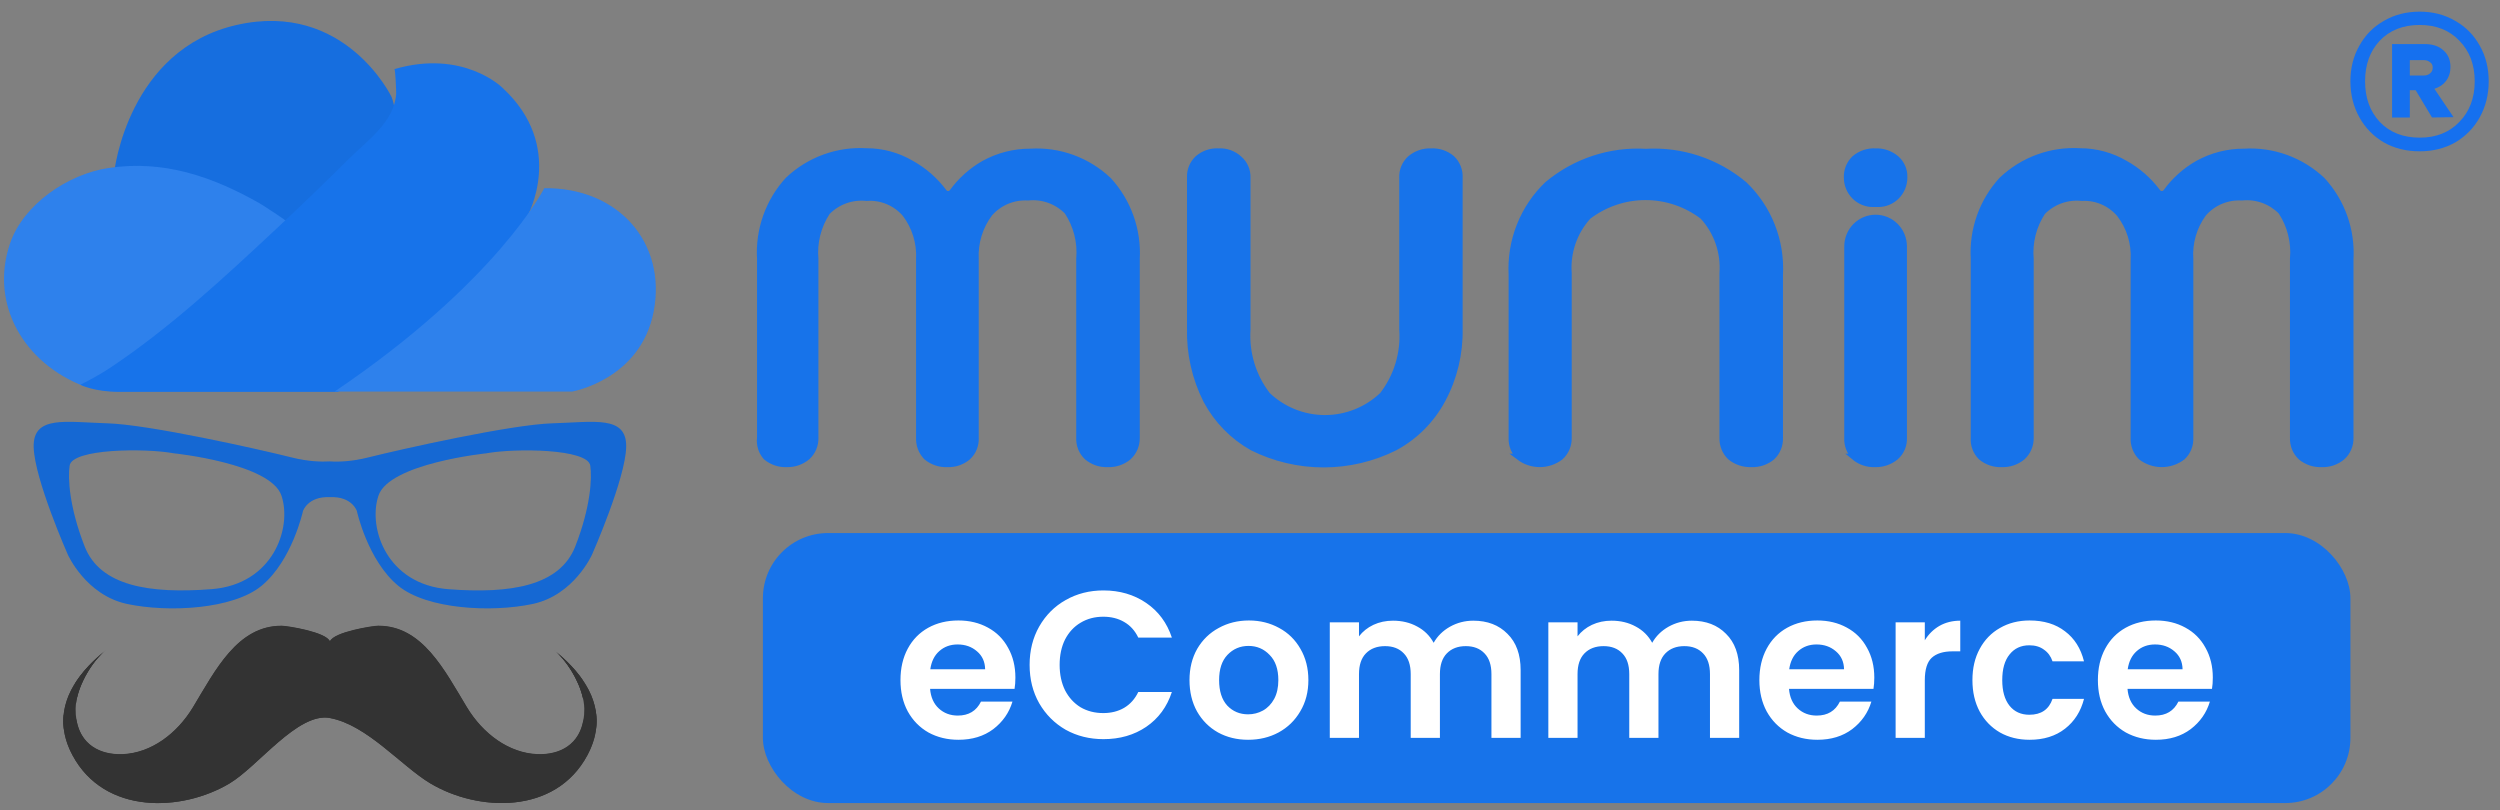 <svg width="179" height="58" viewBox="0 0 179 58" fill="none" xmlns="http://www.w3.org/2000/svg">
<rect x="0" y="0" width="179" height="58" fill="#808080" stroke="none"/>
<path d="M39.695 46.578C40.703 47.397 41.817 49.277 41.835 50.747C41.864 53.134 40.284 54.088 38.463 54.01C36.437 53.925 34.581 52.556 33.425 50.641C31.82 47.982 30.24 44.806 27.074 44.817C26.714 44.819 23.887 45.254 23.624 45.941C23.36 45.254 20.533 44.819 20.173 44.817C17.008 44.806 15.428 47.982 13.823 50.641C12.668 52.556 10.811 53.925 8.786 54.01C6.966 54.086 5.386 53.133 5.415 50.747C5.43 49.279 6.544 47.397 7.555 46.578C5.342 48.373 3.506 50.923 5.19 54.073C7.48 58.353 13.018 58.128 16.43 56.095C18.497 54.863 21.305 50.997 23.624 51.405C23.624 51.407 23.624 51.411 23.624 51.411C26.287 51.901 28.737 54.854 30.817 56.093C34.229 58.126 39.768 58.351 42.058 54.071C43.744 50.923 41.908 48.373 39.695 46.578Z" fill="#333333"/>
<path d="M41.729 49.916C42.212 50.621 42.556 51.391 42.672 52.223C42.987 49.906 41.461 47.992 39.694 46.558C40.524 47.231 41.425 48.625 41.729 49.916Z" fill="#333333"/>
<path d="M5.52 49.916C5.823 48.626 6.723 47.231 7.555 46.558C5.786 47.992 4.262 49.908 4.577 52.225C4.693 51.393 5.037 50.621 5.52 49.916Z" fill="#333333"/>
<path d="M5.461 51.442C5.432 51.616 5.414 51.788 5.413 51.955C5.384 54.342 6.964 55.295 8.784 55.22C10.811 55.134 12.666 53.765 13.82 51.851C15.425 49.193 17.005 46.015 20.171 46.026C20.531 46.028 23.358 46.463 23.622 47.15C23.885 46.463 26.712 46.028 27.072 46.026C30.238 46.015 31.818 49.191 33.423 51.851C34.578 53.765 36.435 55.134 38.461 55.22C40.282 55.295 41.861 54.342 41.833 51.955C41.831 51.788 41.813 51.616 41.785 51.442C41.517 53.303 40.085 54.06 38.461 53.992C36.435 53.907 34.579 52.537 33.423 50.623C31.818 47.965 30.238 44.788 27.072 44.799C26.712 44.801 23.885 45.236 23.622 45.922C23.36 45.238 20.533 44.803 20.173 44.801C17.007 44.789 15.427 47.965 13.822 50.625C12.668 52.539 10.811 53.909 8.786 53.994C7.16 54.06 5.728 53.303 5.461 51.442Z" fill="#333333"/>
<path d="M39.695 46.578C40.54 47.265 41.458 48.697 41.742 50.008C41.767 49.812 41.783 49.605 41.779 49.384C41.777 49.151 41.742 48.907 41.69 48.658C41.15 47.882 40.443 47.187 39.695 46.578Z" fill="#333333"/>
<path d="M5.403 48.886C5.376 49.057 5.359 49.223 5.357 49.384C5.353 49.732 5.385 50.046 5.445 50.334C5.634 48.941 6.634 47.322 7.55 46.579C6.731 47.246 5.961 48.018 5.403 48.886Z" fill="#333333"/>
<path d="M42.631 50.774C42.562 51.391 42.364 52.036 42.004 52.708C39.714 56.988 34.175 56.763 30.763 54.73C28.685 53.491 26.235 50.538 23.57 50.048C23.57 50.048 23.57 50.044 23.57 50.042C21.251 49.634 18.443 53.5 16.376 54.732C12.962 56.763 7.425 56.99 5.135 52.709C4.845 52.167 4.66 51.641 4.564 51.134C4.46 52.044 4.629 53.025 5.191 54.073C7.481 58.354 13.02 58.129 16.432 56.095C18.497 54.864 21.305 50.997 23.624 51.405C23.624 51.407 23.624 51.411 23.624 51.411C26.289 51.901 28.739 54.854 30.817 56.093C34.229 58.126 39.768 58.351 42.058 54.071C42.693 52.885 42.828 51.785 42.631 50.774Z" fill="#333333"/>
<path d="M23.624 35.596C25.203 35.52 25.551 36.586 25.551 36.586C25.551 36.586 26.322 40.124 28.507 41.934C30.549 43.625 35.193 43.873 38.148 43.241C41.105 42.609 42.391 39.703 42.391 39.703C42.391 39.703 44.791 34.268 44.834 31.995C44.877 29.719 42.519 30.226 39.563 30.31C36.607 30.393 28.725 32.162 26.367 32.753C25.206 33.043 24.273 33.08 23.624 33.038C22.978 33.077 22.042 33.043 20.881 32.753C18.525 32.162 10.641 30.393 7.682 30.31C4.726 30.224 2.368 29.719 2.411 31.995C2.454 34.271 4.854 39.703 4.854 39.703C4.854 39.703 6.141 42.609 9.096 43.241C12.053 43.873 16.699 43.628 18.738 41.934C20.923 40.124 21.694 36.586 21.694 36.586C21.694 36.586 22.045 35.52 23.624 35.596ZM41.195 39.113C40.081 41.976 36.524 42.525 32.109 42.188C27.696 41.851 26.325 37.806 27.096 35.491C27.866 33.176 34.81 32.458 34.81 32.458C36.867 32.079 42.096 32.121 42.266 33.343C42.391 34.221 42.309 36.249 41.195 39.113ZM4.984 33.341C5.154 32.118 10.383 32.076 12.441 32.455C12.441 32.455 19.384 33.171 20.155 35.489C20.926 37.806 19.554 41.848 15.141 42.185C10.726 42.525 7.169 41.976 6.055 39.113C4.939 36.249 4.859 34.221 4.984 33.341Z" fill="#1773EA"/>
<path d="M23.624 35.596C25.203 35.52 25.551 36.586 25.551 36.586C25.551 36.586 26.322 40.124 28.507 41.934C30.549 43.625 35.193 43.873 38.148 43.241C41.105 42.609 42.391 39.703 42.391 39.703C42.391 39.703 44.791 34.268 44.834 31.995C44.877 29.719 42.519 30.226 39.563 30.31C36.607 30.393 28.725 32.162 26.367 32.753C25.206 33.043 24.273 33.08 23.624 33.038C22.978 33.077 22.042 33.043 20.881 32.753C18.525 32.162 10.641 30.393 7.682 30.31C4.726 30.224 2.368 29.719 2.411 31.995C2.454 34.271 4.854 39.703 4.854 39.703C4.854 39.703 6.141 42.609 9.096 43.241C12.053 43.873 16.699 43.628 18.738 41.934C20.923 40.124 21.694 36.586 21.694 36.586C21.694 36.586 22.045 35.52 23.624 35.596ZM41.195 39.113C40.081 41.976 36.524 42.525 32.109 42.188C27.696 41.851 26.325 37.806 27.096 35.491C27.866 33.176 34.81 32.458 34.81 32.458C36.867 32.079 42.096 32.121 42.266 33.343C42.391 34.221 42.309 36.249 41.195 39.113ZM4.984 33.341C5.154 32.118 10.383 32.076 12.441 32.455C12.441 32.455 19.384 33.171 20.155 35.489C20.926 37.806 19.554 41.848 15.141 42.185C10.726 42.525 7.169 41.976 6.055 39.113C4.939 36.249 4.859 34.221 4.984 33.341Z" fill="black" fill-opacity="0.1"/>
<path d="M8.194 12.239C8.194 12.239 9.175 3.55 16.946 1.787C24.717 0.025 28.038 6.945 28.038 6.945C28.038 6.945 28.436 7.924 28.569 10.274C28.569 10.274 22.923 16.933 21.196 18.304C21.196 18.304 15.599 13.839 8.194 12.239Z" fill="#1773EA"/>
<path d="M8.194 12.239C8.194 12.239 9.175 3.55 16.946 1.787C24.717 0.025 28.038 6.945 28.038 6.945C28.038 6.945 28.436 7.924 28.569 10.274C28.569 10.274 22.923 16.933 21.196 18.304C21.196 18.304 15.599 13.839 8.194 12.239Z" fill="black" fill-opacity="0.05"/>
<path d="M20.799 16.113C20.889 16.013 18.721 14.633 18.614 14.572C15.195 12.63 11.699 11.429 7.748 12.033C4.873 12.472 1.666 14.618 0.71 17.458C-0.751 21.799 1.728 26.026 6.055 27.669C6.054 27.669 16.349 21.075 20.799 16.113Z" fill="#1773EA"/>
<path d="M20.799 16.113C20.889 16.013 18.721 14.633 18.614 14.572C15.195 12.63 11.699 11.429 7.748 12.033C4.873 12.472 1.666 14.618 0.71 17.458C-0.751 21.799 1.728 26.026 6.055 27.669C6.054 27.669 16.349 21.075 20.799 16.113Z" fill="white" fill-opacity="0.1"/>
<path d="M28.238 4.949C28.31 4.929 28.373 6.595 28.367 6.695C28.243 8.726 26.313 10.049 24.985 11.37C23.278 13.069 21.542 14.74 19.781 16.385C16.036 19.884 12.2 23.455 7.915 26.316C7.252 26.758 6.475 27.19 5.758 27.544C5.758 27.544 6.688 28.06 8.578 28.06H24.186C24.186 28.06 34.216 21.205 37.736 15.526C37.736 15.526 40.592 10.499 35.943 6.255C35.943 6.255 33.153 3.513 28.238 4.949Z" fill="#1773EA"/>
<path d="M38.968 13.476C38.968 13.476 35.647 20.135 23.957 28.035H40.961C40.961 28.035 45.876 27.186 46.805 22.29C47.735 17.393 44.281 13.411 38.968 13.476Z" fill="#1773EA"/>
<path d="M38.968 13.476C38.968 13.476 35.647 20.135 23.957 28.035H40.961C40.961 28.035 45.876 27.186 46.805 22.29C47.735 17.393 44.281 13.411 38.968 13.476Z" fill="white" fill-opacity="0.1"/>
<path fill-rule="evenodd" clip-rule="evenodd" d="M54.858 32.715C55.269 33.058 55.792 33.236 56.325 33.213C56.855 33.231 57.373 33.054 57.783 32.715C57.973 32.543 58.125 32.331 58.225 32.094C58.326 31.857 58.374 31.6 58.366 31.342V18.557C58.26 17.362 58.561 16.167 59.22 15.17C59.586 14.797 60.029 14.512 60.518 14.336C61.007 14.161 61.528 14.098 62.044 14.153C62.563 14.114 63.084 14.197 63.565 14.397C64.047 14.596 64.476 14.906 64.819 15.302C65.528 16.23 65.884 17.385 65.824 18.557V31.342C65.812 31.595 65.853 31.847 65.943 32.084C66.033 32.32 66.17 32.535 66.346 32.715C66.761 33.059 67.287 33.236 67.824 33.213C68.357 33.238 68.881 33.06 69.291 32.715C69.478 32.541 69.624 32.328 69.72 32.091C69.815 31.853 69.858 31.598 69.844 31.342V18.557C69.783 17.376 70.14 16.211 70.849 15.272C71.193 14.882 71.619 14.576 72.096 14.377C72.573 14.178 73.088 14.091 73.603 14.122C74.119 14.066 74.641 14.129 75.13 14.305C75.619 14.481 76.063 14.766 76.428 15.139C77.09 16.135 77.395 17.331 77.292 18.526V31.342C77.279 31.598 77.321 31.853 77.417 32.091C77.512 32.328 77.659 32.541 77.845 32.715C78.256 33.06 78.779 33.238 79.312 33.213C79.849 33.236 80.375 33.059 80.79 32.715C80.979 32.542 81.129 32.33 81.23 32.093C81.331 31.856 81.379 31.599 81.373 31.342V18.557C81.432 17.527 81.284 16.496 80.939 15.526C80.593 14.556 80.057 13.667 79.363 12.912C78.618 12.207 77.739 11.664 76.78 11.314C75.821 10.964 74.802 10.816 73.784 10.878C72.626 10.872 71.485 11.163 70.467 11.722C69.576 12.229 68.802 12.923 68.196 13.756C68.159 13.805 68.112 13.844 68.058 13.871C68.004 13.898 67.945 13.912 67.884 13.912C67.824 13.912 67.764 13.898 67.71 13.871C67.656 13.844 67.609 13.805 67.573 13.756C66.95 12.919 66.158 12.226 65.251 11.722C64.275 11.146 63.164 10.844 62.034 10.847C61.015 10.786 59.995 10.935 59.034 11.285C58.074 11.634 57.193 12.178 56.446 12.881C55.751 13.636 55.215 14.525 54.869 15.495C54.524 16.466 54.376 17.497 54.436 18.526V31.342C54.405 31.588 54.427 31.837 54.5 32.074C54.573 32.311 54.695 32.529 54.858 32.715ZM89.675 32.033C91.261 32.823 93.004 33.234 94.771 33.234C96.538 33.234 98.282 32.823 99.867 32.033C101.306 31.259 102.487 30.074 103.265 28.626C104.105 27.068 104.528 25.315 104.491 23.541V12.719C104.504 12.465 104.462 12.212 104.368 11.977C104.274 11.741 104.131 11.53 103.948 11.356C103.535 11.007 103.008 10.829 102.471 10.857C101.92 10.834 101.381 11.023 100.963 11.386C100.782 11.555 100.64 11.762 100.546 11.992C100.452 12.222 100.409 12.47 100.42 12.719V23.581C100.541 25.279 100.032 26.962 98.993 28.3C97.875 29.362 96.4 29.952 94.867 29.952C93.334 29.952 91.859 29.362 90.741 28.3C89.704 26.96 89.192 25.28 89.303 23.581V12.719C89.311 12.466 89.263 12.216 89.162 11.985C89.061 11.754 88.91 11.55 88.72 11.386C88.522 11.203 88.288 11.061 88.035 10.97C87.781 10.879 87.512 10.841 87.243 10.857C86.709 10.827 86.184 11.006 85.775 11.356C85.589 11.527 85.443 11.739 85.347 11.974C85.252 12.21 85.209 12.464 85.223 12.719V23.49C85.176 25.29 85.577 27.074 86.389 28.677C87.146 30.089 88.286 31.254 89.675 32.033ZM108.773 32.715C109.197 33.037 109.714 33.212 110.245 33.212C110.776 33.212 111.293 33.037 111.718 32.715C111.909 32.543 112.06 32.331 112.16 32.094C112.261 31.857 112.309 31.6 112.301 31.342V19.553C112.247 18.814 112.345 18.071 112.587 17.371C112.829 16.672 113.21 16.029 113.708 15.485C114.892 14.581 116.335 14.092 117.819 14.092C119.302 14.092 120.746 14.581 121.93 15.485C122.431 16.028 122.815 16.669 123.059 17.369C123.303 18.07 123.401 18.813 123.347 19.553V31.342C123.338 31.597 123.382 31.852 123.477 32.088C123.573 32.325 123.717 32.539 123.9 32.715C124.324 33.057 124.855 33.234 125.398 33.213C125.934 33.236 126.46 33.059 126.875 32.715C127.059 32.539 127.204 32.326 127.299 32.089C127.395 31.852 127.439 31.597 127.428 31.342V19.676C127.492 18.476 127.297 17.276 126.856 16.161C126.415 15.046 125.739 14.041 124.875 13.217C122.904 11.57 120.391 10.739 117.839 10.888C115.287 10.739 112.774 11.57 110.803 13.217C109.941 14.042 109.266 15.047 108.825 16.162C108.384 17.277 108.188 18.476 108.25 19.676V31.372C108.241 31.623 108.286 31.873 108.381 32.105C108.477 32.336 108.62 32.544 108.803 32.715H108.773ZM132.775 32.715C133.19 33.059 133.716 33.236 134.253 33.213C134.785 33.231 135.306 33.054 135.72 32.715C135.914 32.546 136.068 32.334 136.169 32.096C136.27 31.858 136.316 31.6 136.303 31.342V17.641C136.303 17.102 136.091 16.584 135.714 16.203C135.337 15.822 134.826 15.607 134.293 15.607C133.76 15.607 133.248 15.822 132.871 16.203C132.494 16.584 132.283 17.102 132.283 17.641V31.342C132.268 31.595 132.307 31.849 132.397 32.085C132.487 32.322 132.627 32.537 132.805 32.715H132.775ZM134.102 14.59C133.611 14.59 133.141 14.393 132.794 14.042C132.447 13.691 132.253 13.215 132.253 12.719C132.242 12.465 132.286 12.211 132.381 11.976C132.477 11.741 132.621 11.529 132.805 11.356C133.218 11.007 133.746 10.829 134.283 10.857C134.816 10.835 135.339 11.012 135.75 11.356C135.944 11.523 136.098 11.732 136.199 11.968C136.3 12.205 136.346 12.461 136.333 12.719C136.333 12.964 136.285 13.208 136.193 13.435C136.1 13.662 135.963 13.868 135.792 14.042C135.62 14.216 135.416 14.354 135.192 14.448C134.967 14.542 134.727 14.59 134.484 14.59H134.102ZM141.851 32.715C142.262 33.06 142.785 33.238 143.319 33.213C143.855 33.236 144.381 33.059 144.797 32.715C144.986 32.542 145.136 32.33 145.236 32.093C145.337 31.856 145.386 31.599 145.379 31.342V18.557C145.273 17.362 145.575 16.167 146.234 15.17C146.599 14.797 147.043 14.512 147.532 14.336C148.021 14.161 148.542 14.098 149.058 14.153C149.571 14.124 150.084 14.215 150.557 14.42C151.029 14.625 151.449 14.937 151.782 15.333C152.495 16.259 152.852 17.415 152.787 18.587V31.342C152.773 31.595 152.813 31.848 152.903 32.085C152.993 32.322 153.132 32.536 153.31 32.715C153.735 33.037 154.251 33.212 154.782 33.212C155.314 33.212 155.83 33.037 156.255 32.715C156.441 32.541 156.588 32.328 156.683 32.091C156.779 31.853 156.821 31.598 156.808 31.342V18.557C156.727 17.381 157.066 16.216 157.763 15.272C158.106 14.882 158.532 14.576 159.009 14.377C159.486 14.178 160.002 14.091 160.517 14.122C161.033 14.067 161.554 14.13 162.043 14.306C162.532 14.482 162.976 14.767 163.341 15.139C164 16.136 164.301 17.332 164.195 18.526V31.342C164.185 31.597 164.228 31.852 164.324 32.089C164.419 32.326 164.564 32.539 164.748 32.715C165.163 33.059 165.689 33.236 166.226 33.213C166.759 33.238 167.283 33.06 167.693 32.715C167.884 32.543 168.035 32.331 168.136 32.094C168.237 31.857 168.285 31.6 168.276 31.342V18.557C168.336 17.527 168.188 16.496 167.843 15.526C167.497 14.556 166.961 13.666 166.266 12.912C165.519 12.207 164.639 11.663 163.678 11.314C162.718 10.964 161.697 10.816 160.678 10.878C159.522 10.872 158.385 11.163 157.371 11.722C156.479 12.229 155.705 12.923 155.099 13.756C155.062 13.805 155.015 13.844 154.961 13.871C154.907 13.898 154.848 13.912 154.787 13.912C154.727 13.912 154.668 13.898 154.614 13.871C154.56 13.844 154.512 13.805 154.476 13.756C153.853 12.919 153.061 12.226 152.154 11.722C151.174 11.147 150.061 10.845 148.928 10.847C147.91 10.785 146.891 10.934 145.931 11.284C144.972 11.633 144.094 12.177 143.349 12.881C142.654 13.636 142.118 14.525 141.772 15.495C141.427 16.466 141.279 17.497 141.339 18.526V31.342C141.32 31.594 141.356 31.848 141.445 32.086C141.534 32.323 141.672 32.537 141.851 32.715Z" fill="#1773EA" stroke="#1773EA" stroke-width="0.467"/>
<rect x="54.623" y="38.166" width="113.667" height="19.333" rx="4.667" fill="#1773EA"/>
<path d="M72.702 48.517C72.702 48.816 72.682 49.085 72.642 49.324H66.594C66.644 49.921 66.853 50.389 67.221 50.728C67.59 51.066 68.043 51.235 68.58 51.235C69.357 51.235 69.909 50.902 70.238 50.235H72.493C72.254 51.031 71.796 51.688 71.119 52.206C70.442 52.714 69.611 52.968 68.625 52.968C67.829 52.968 67.112 52.793 66.475 52.445C65.847 52.087 65.355 51.584 64.996 50.937C64.648 50.29 64.474 49.543 64.474 48.697C64.474 47.84 64.648 47.089 64.996 46.442C65.345 45.795 65.832 45.297 66.46 44.948C67.087 44.6 67.809 44.426 68.625 44.426C69.411 44.426 70.113 44.595 70.731 44.934C71.358 45.272 71.841 45.755 72.179 46.382C72.528 46.999 72.702 47.711 72.702 48.517ZM70.536 47.92C70.526 47.383 70.332 46.955 69.954 46.636C69.576 46.307 69.113 46.143 68.565 46.143C68.047 46.143 67.609 46.302 67.251 46.621C66.903 46.93 66.689 47.363 66.609 47.92H70.536ZM73.72 47.606C73.72 46.581 73.949 45.665 74.407 44.859C74.875 44.042 75.507 43.41 76.303 42.962C77.11 42.504 78.011 42.275 79.006 42.275C80.171 42.275 81.192 42.574 82.068 43.171C82.944 43.769 83.556 44.595 83.905 45.65H81.5C81.261 45.153 80.923 44.779 80.485 44.53C80.057 44.281 79.559 44.157 78.992 44.157C78.384 44.157 77.842 44.301 77.364 44.59C76.896 44.869 76.528 45.267 76.259 45.785C76 46.302 75.87 46.91 75.87 47.606C75.87 48.294 76 48.901 76.259 49.428C76.528 49.946 76.896 50.349 77.364 50.638C77.842 50.917 78.384 51.056 78.992 51.056C79.559 51.056 80.057 50.932 80.485 50.683C80.923 50.424 81.261 50.046 81.5 49.548H83.905C83.556 50.613 82.944 51.444 82.068 52.042C81.202 52.629 80.181 52.923 79.006 52.923C78.011 52.923 77.11 52.699 76.303 52.251C75.507 51.793 74.875 51.161 74.407 50.354C73.949 49.548 73.72 48.632 73.72 47.606ZM89.364 52.968C88.567 52.968 87.851 52.793 87.213 52.445C86.576 52.087 86.074 51.584 85.705 50.937C85.347 50.29 85.168 49.543 85.168 48.697C85.168 47.85 85.352 47.104 85.72 46.457C86.099 45.81 86.611 45.312 87.258 44.963C87.905 44.605 88.627 44.426 89.424 44.426C90.22 44.426 90.942 44.605 91.589 44.963C92.236 45.312 92.744 45.81 93.112 46.457C93.49 47.104 93.68 47.85 93.68 48.697C93.68 49.543 93.486 50.29 93.097 50.937C92.719 51.584 92.201 52.087 91.544 52.445C90.897 52.793 90.17 52.968 89.364 52.968ZM89.364 51.146C89.742 51.146 90.096 51.056 90.424 50.877C90.763 50.688 91.031 50.409 91.231 50.041C91.43 49.672 91.529 49.224 91.529 48.697C91.529 47.91 91.32 47.308 90.902 46.89C90.494 46.462 89.991 46.248 89.394 46.248C88.796 46.248 88.294 46.462 87.885 46.89C87.487 47.308 87.288 47.91 87.288 48.697C87.288 49.483 87.482 50.09 87.871 50.519C88.269 50.937 88.766 51.146 89.364 51.146ZM105.487 44.441C106.503 44.441 107.319 44.754 107.936 45.382C108.564 45.999 108.877 46.865 108.877 47.98V52.833H106.787V48.264C106.787 47.617 106.622 47.124 106.294 46.785C105.965 46.437 105.517 46.263 104.95 46.263C104.382 46.263 103.929 46.437 103.591 46.785C103.262 47.124 103.098 47.617 103.098 48.264V52.833H101.007V48.264C101.007 47.617 100.843 47.124 100.515 46.785C100.186 46.437 99.738 46.263 99.171 46.263C98.593 46.263 98.135 46.437 97.797 46.785C97.468 47.124 97.304 47.617 97.304 48.264V52.833H95.213V44.56H97.304V45.561C97.573 45.212 97.916 44.938 98.334 44.739C98.762 44.54 99.23 44.441 99.738 44.441C100.385 44.441 100.963 44.58 101.47 44.859C101.978 45.128 102.371 45.516 102.65 46.024C102.919 45.546 103.307 45.163 103.815 44.874C104.333 44.585 104.89 44.441 105.487 44.441ZM121.135 44.441C122.151 44.441 122.967 44.754 123.584 45.382C124.212 45.999 124.525 46.865 124.525 47.98V52.833H122.434V48.264C122.434 47.617 122.27 47.124 121.942 46.785C121.613 46.437 121.165 46.263 120.598 46.263C120.03 46.263 119.577 46.437 119.239 46.785C118.91 47.124 118.746 47.617 118.746 48.264V52.833H116.655V48.264C116.655 47.617 116.491 47.124 116.162 46.785C115.834 46.437 115.386 46.263 114.818 46.263C114.241 46.263 113.783 46.437 113.445 46.785C113.116 47.124 112.952 47.617 112.952 48.264V52.833H110.861V44.56H112.952V45.561C113.221 45.212 113.564 44.938 113.982 44.739C114.41 44.54 114.878 44.441 115.386 44.441C116.033 44.441 116.61 44.58 117.118 44.859C117.626 45.128 118.019 45.516 118.298 46.024C118.567 45.546 118.955 45.163 119.463 44.874C119.98 44.585 120.538 44.441 121.135 44.441ZM134.2 48.517C134.2 48.816 134.18 49.085 134.14 49.324H128.092C128.142 49.921 128.351 50.389 128.719 50.728C129.088 51.066 129.541 51.235 130.078 51.235C130.855 51.235 131.407 50.902 131.736 50.235H133.991C133.752 51.031 133.294 51.688 132.617 52.206C131.94 52.714 131.109 52.968 130.123 52.968C129.327 52.968 128.61 52.793 127.973 52.445C127.345 52.087 126.853 51.584 126.494 50.937C126.146 50.29 125.971 49.543 125.971 48.697C125.971 47.84 126.146 47.089 126.494 46.442C126.843 45.795 127.33 45.297 127.958 44.948C128.585 44.6 129.307 44.426 130.123 44.426C130.909 44.426 131.611 44.595 132.229 44.934C132.856 45.272 133.339 45.755 133.677 46.382C134.026 46.999 134.2 47.711 134.2 48.517ZM132.034 47.92C132.024 47.383 131.83 46.955 131.452 46.636C131.074 46.307 130.611 46.143 130.063 46.143C129.546 46.143 129.107 46.302 128.749 46.621C128.401 46.93 128.187 47.363 128.107 47.92H132.034ZM137.816 45.844C138.085 45.406 138.434 45.063 138.862 44.814C139.3 44.565 139.798 44.441 140.355 44.441V46.636H139.803C139.146 46.636 138.648 46.79 138.309 47.099C137.981 47.407 137.816 47.945 137.816 48.712V52.833H135.726V44.56H137.816V45.844ZM141.226 48.697C141.226 47.84 141.4 47.094 141.748 46.457C142.097 45.81 142.58 45.312 143.197 44.963C143.814 44.605 144.521 44.426 145.317 44.426C146.343 44.426 147.189 44.685 147.856 45.202C148.533 45.71 148.986 46.427 149.215 47.353H146.96C146.841 46.994 146.637 46.715 146.348 46.516C146.069 46.307 145.721 46.203 145.302 46.203C144.705 46.203 144.232 46.422 143.884 46.86C143.535 47.288 143.361 47.9 143.361 48.697C143.361 49.483 143.535 50.095 143.884 50.533C144.232 50.962 144.705 51.176 145.302 51.176C146.149 51.176 146.701 50.797 146.96 50.041H149.215C148.986 50.937 148.533 51.648 147.856 52.176C147.179 52.704 146.333 52.968 145.317 52.968C144.521 52.968 143.814 52.793 143.197 52.445C142.58 52.087 142.097 51.589 141.748 50.952C141.4 50.304 141.226 49.553 141.226 48.697ZM158.437 48.517C158.437 48.816 158.417 49.085 158.378 49.324H152.33C152.379 49.921 152.588 50.389 152.957 50.728C153.325 51.066 153.778 51.235 154.316 51.235C155.092 51.235 155.645 50.902 155.973 50.235H158.228C157.989 51.031 157.531 51.688 156.854 52.206C156.177 52.714 155.346 52.968 154.36 52.968C153.564 52.968 152.847 52.793 152.21 52.445C151.583 52.087 151.09 51.584 150.732 50.937C150.383 50.29 150.209 49.543 150.209 48.697C150.209 47.84 150.383 47.089 150.732 46.442C151.08 45.795 151.568 45.297 152.195 44.948C152.822 44.6 153.544 44.426 154.36 44.426C155.147 44.426 155.849 44.595 156.466 44.934C157.093 45.272 157.576 45.755 157.915 46.382C158.263 46.999 158.437 47.711 158.437 48.517ZM156.272 47.92C156.262 47.383 156.068 46.955 155.69 46.636C155.311 46.307 154.848 46.143 154.301 46.143C153.783 46.143 153.345 46.302 152.987 46.621C152.638 46.93 152.424 47.363 152.344 47.92H156.272Z" fill="white"/>
<path d="M173.252 0.834C174.198 0.834 175.045 1.054 175.795 1.494C176.545 1.917 177.132 2.512 177.556 3.279C177.979 4.028 178.191 4.876 178.191 5.821C178.191 6.767 177.979 7.622 177.556 8.389C177.132 9.155 176.545 9.758 175.795 10.198C175.045 10.622 174.198 10.834 173.252 10.834C172.291 10.834 171.435 10.622 170.685 10.198C169.935 9.758 169.349 9.155 168.925 8.389C168.501 7.622 168.289 6.767 168.289 5.821C168.289 4.876 168.501 4.028 168.925 3.279C169.349 2.512 169.935 1.917 170.685 1.494C171.435 1.054 172.291 0.834 173.252 0.834ZM173.252 9.856C174.426 9.856 175.371 9.481 176.089 8.731C176.822 7.981 177.189 7.011 177.189 5.821C177.189 4.631 176.822 3.662 176.089 2.912C175.371 2.162 174.426 1.787 173.252 1.787C172.062 1.787 171.109 2.162 170.392 2.912C169.691 3.662 169.34 4.631 169.34 5.821C169.34 7.011 169.691 7.981 170.392 8.731C171.109 9.481 172.062 9.856 173.252 9.856ZM175.453 4.794C175.453 5.186 175.347 5.52 175.135 5.797C174.939 6.058 174.662 6.245 174.304 6.359L175.673 8.389L174.133 8.413L172.959 6.457H172.543V8.413H171.272V3.156H173.619C174.173 3.156 174.613 3.303 174.939 3.596C175.282 3.89 175.453 4.289 175.453 4.794ZM172.543 5.406H173.546C173.725 5.406 173.872 5.357 173.986 5.259C174.116 5.161 174.181 5.023 174.181 4.843C174.181 4.664 174.116 4.534 173.986 4.452C173.872 4.354 173.725 4.305 173.546 4.305H172.543V5.406Z" fill="#1570EF"/>
</svg>
